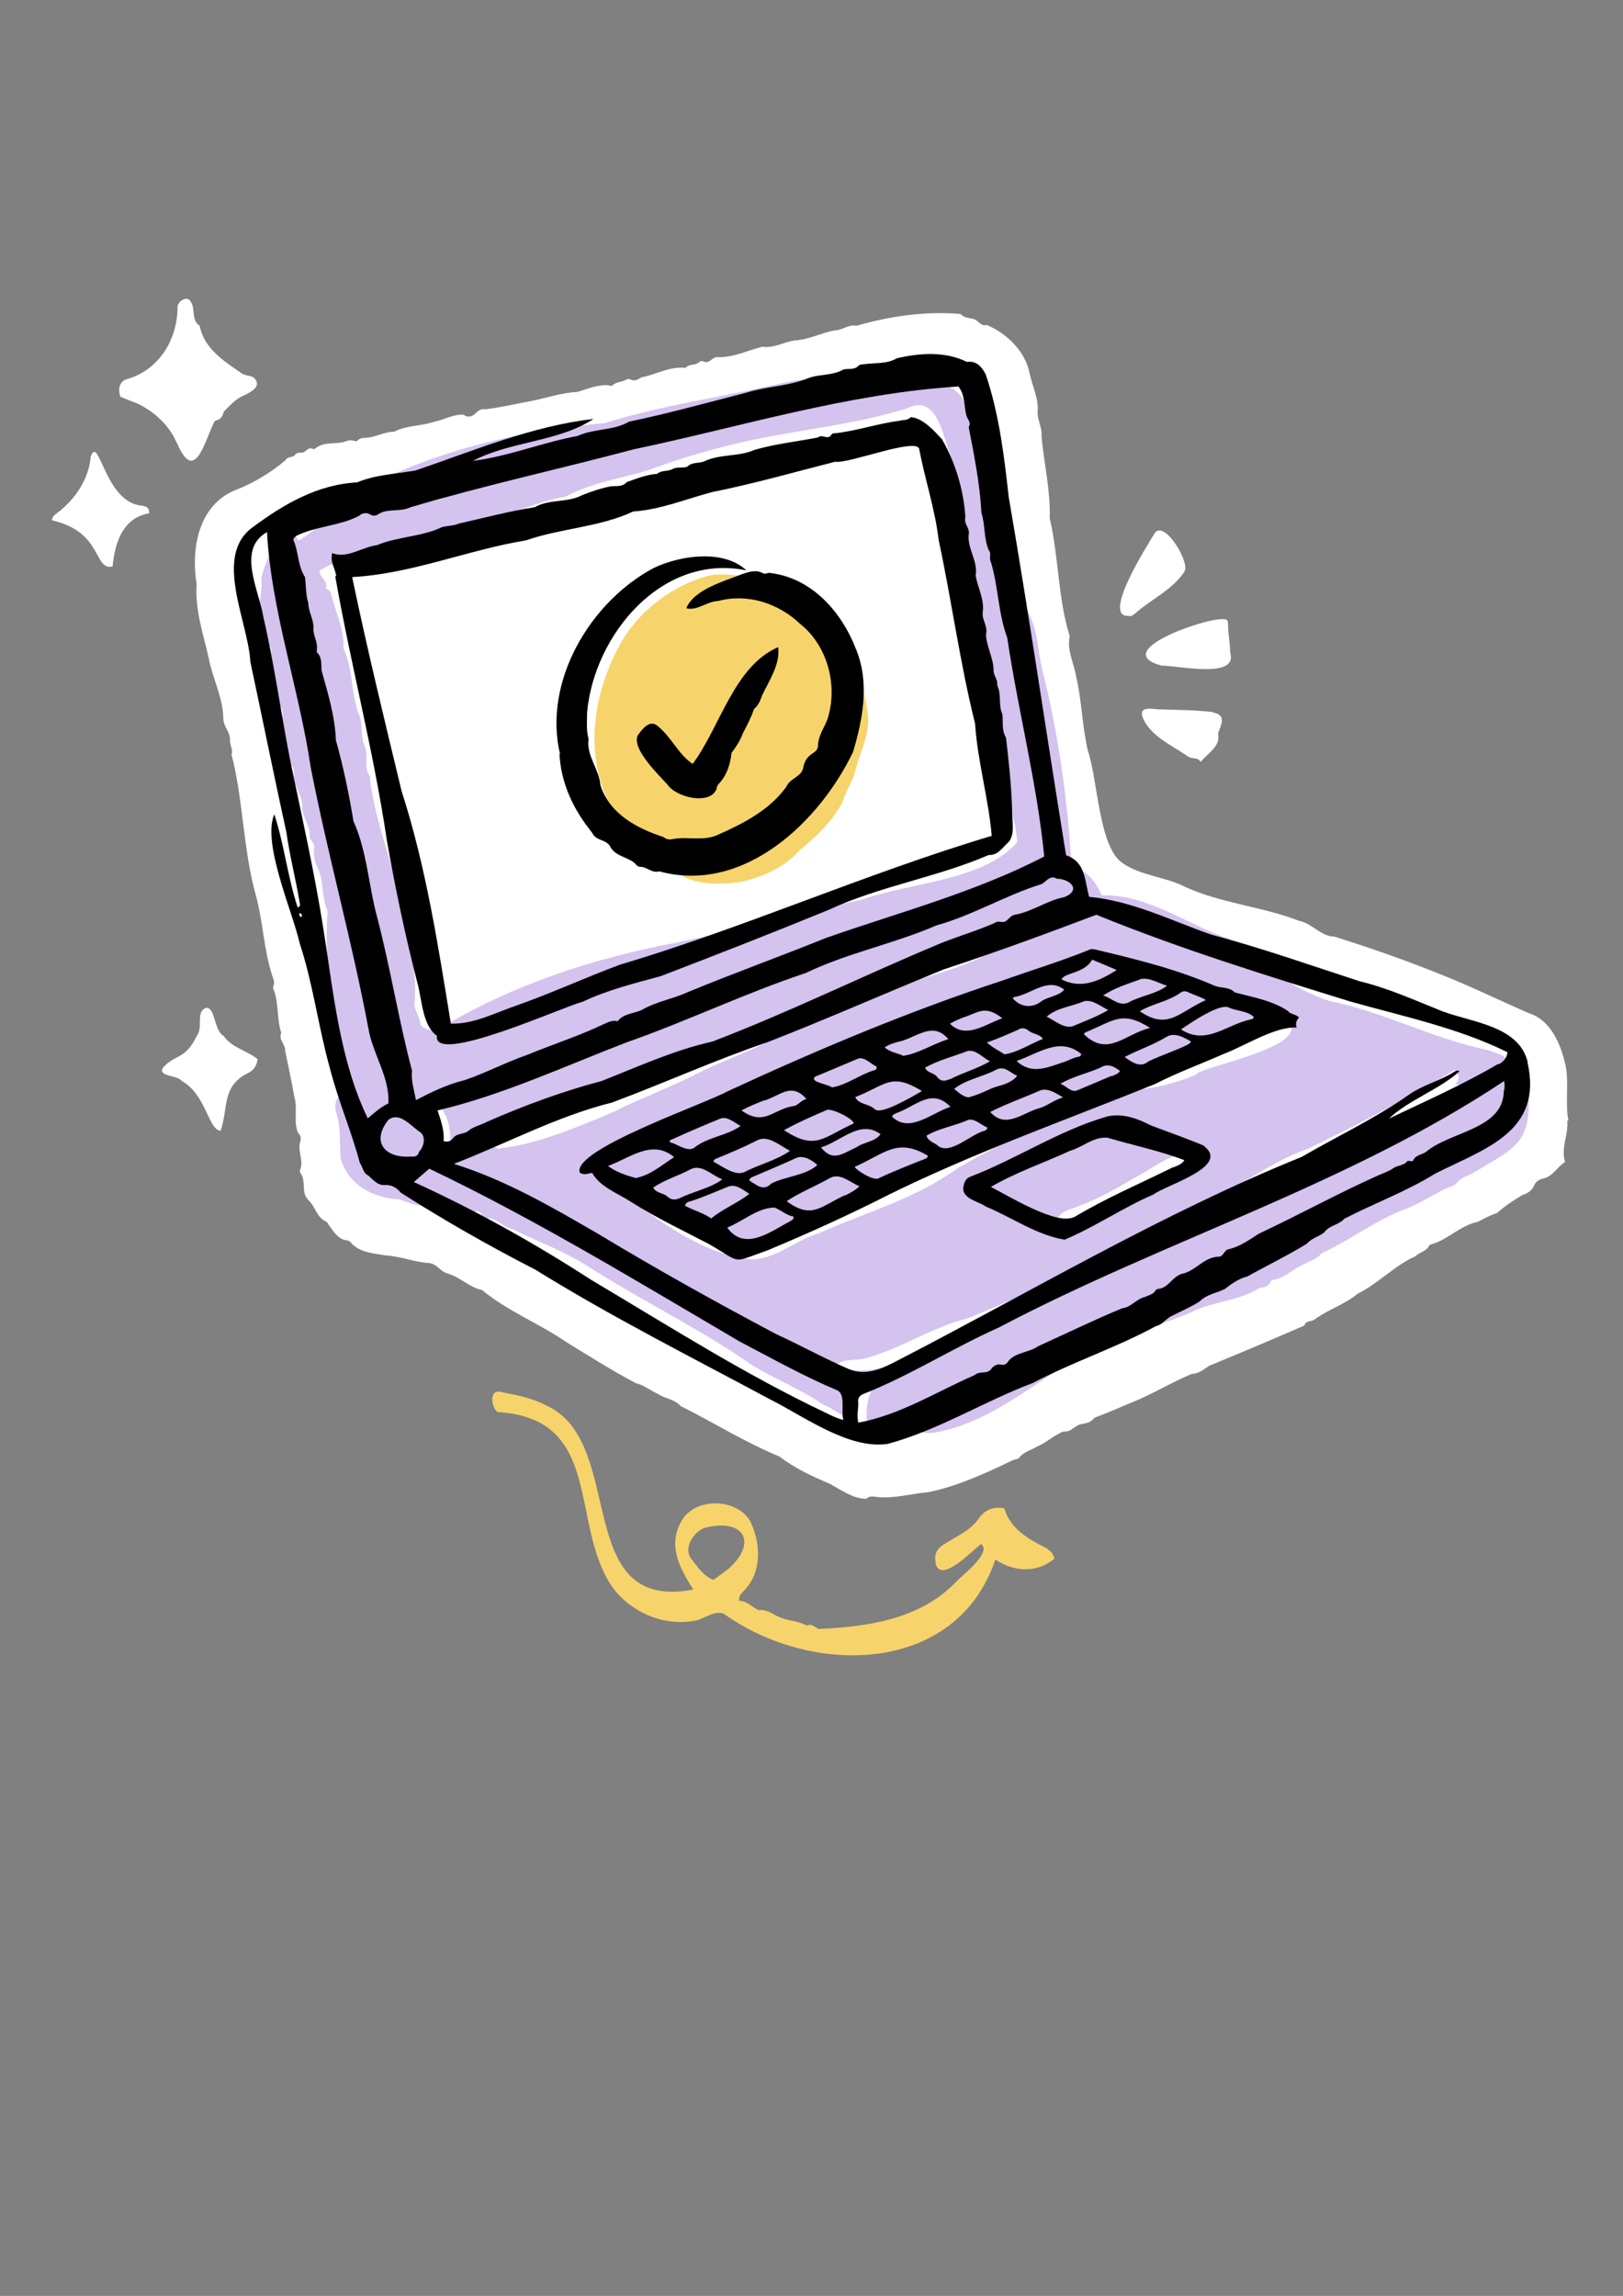 <svg version="1.2" preserveAspectRatio="xMidYMid meet" height="1123" viewBox="0 0 595.5 842.25" zoomAndPan="magnify" width="794" xmlns:xlink="http://www.w3.org/1999/xlink" xmlns="http://www.w3.org/2000/svg"><rect x="0" y="0" width="595.5" height="842.25" fill="#808080" stroke="none"/><defs><clipPath id="df78eeed6c"><path d="M 71 114 L 575.812 114 L 575.812 550 L 71 550 Z M 71 114"></path></clipPath><clipPath id="369236098f"><path d="M 19.059 165 L 55 165 L 55 208 L 19.059 208 Z M 19.059 165"></path></clipPath></defs><g id="0cbd39183b"><g clip-path="url(#df78eeed6c)" clip-rule="nonzero"><path d="M 575.48 411.145 C 574.145 404.469 575.812 397.234 574.367 390.555 C 572.586 382.875 568.914 374.082 560.789 371.633 C 551.105 367.402 541.531 362.727 531.738 358.719 C 517.934 353.043 503.797 348.035 489.551 343.582 C 484.766 343.582 481.316 338.684 476.641 337.793 C 463.059 332.562 448.367 331.449 435.012 325.441 C 427.887 321.656 417.98 321.211 411.637 316.426 C 403.176 310.414 402.844 286.371 399.172 275.465 C 397.055 266.559 396.945 256.988 394.828 248.082 C 394.051 243.184 391.379 238.621 392.492 233.391 C 388.152 219.586 388.484 204.227 385.145 190.09 C 385.48 179.852 383.031 170.055 382.141 160.039 C 382.473 157.035 380.695 154.25 380.695 151.355 C 381.25 146.461 378.801 141.785 377.801 137.109 C 376.242 128.762 369.23 122.195 361.996 119.188 C 360.324 119.746 359.324 118.301 358.098 117.41 C 356.316 116.406 353.98 116.965 352.422 115.184 C 339.621 114.07 326.488 115.961 314.242 119.523 C 311.352 118.855 309.125 121.191 306.23 121.191 C 301.445 122.082 296.656 124.645 291.648 124.867 C 287.418 125.535 284.078 127.762 279.738 127.203 C 274.285 128.539 268.832 131.32 263.266 130.988 C 261.375 130.875 260.148 133.77 258.035 132.547 C 257.477 132.324 256.809 132.547 256.363 132.992 C 255.027 134.105 252.805 133.438 251.578 134.883 C 251.469 134.996 250.91 134.883 250.578 134.883 C 245.121 134.66 240.449 137.445 235.328 138.445 C 233.992 139.223 232.77 140.113 231.098 139.113 C 230.652 138.891 230.098 139.113 229.652 139.336 C 228.094 140.227 226.199 140.004 224.754 141.34 C 224.418 141.672 223.75 141.562 223.305 141.34 C 219.41 141.004 215.516 142.676 211.844 143.789 C 206.164 144.012 200.488 146.016 194.812 147.129 C 189.359 148.129 183.68 149.465 178.227 150.133 C 176.668 149.91 175.668 150.465 174.664 151.469 C 173.441 152.691 171.883 153.473 170.102 152.137 C 166.539 151.801 162.645 154.141 158.973 154.809 C 154.297 156.367 149.066 156.031 144.613 158.367 C 141.164 158.367 137.824 160.371 134.371 160.594 C 132.926 160.594 131.812 160.816 130.812 161.93 C 128.695 161.375 128.141 161.375 126.137 162.152 C 122.574 163.043 118.789 161.93 115.562 164.602 C 115.34 164.715 115.004 164.824 114.895 164.715 C 113.336 163.934 112.668 165.16 111.555 165.828 C 110.555 166.383 108.996 165.605 108.215 166.941 C 107.324 167.941 105.434 167.387 104.766 168.832 C 99.312 173.395 92.969 177.293 86.176 179.852 C 72.711 185.527 70.039 201.332 72.152 214.355 C 71.484 223.816 74.602 232.609 76.605 241.516 C 78.051 249.082 81.836 255.875 81.949 263.664 C 81.949 266.449 84.508 268.672 84.395 271.344 C 84.172 273.238 85.621 274.906 84.953 276.801 C 89.293 293.496 89.184 311.973 93.969 328.777 C 96.418 337.906 96.75 347.59 99.535 356.719 C 99.867 358.496 101.203 360.055 100.203 362.059 C 100.203 362.281 100.203 362.504 100.312 362.84 C 102.43 367.957 101.426 373.637 103.207 378.867 C 102.094 381.426 104.766 383.098 104.652 385.547 C 105.766 391.109 106.992 396.676 107.992 402.352 C 109.328 406.695 107.547 411.812 109.441 415.711 C 110.441 416.602 110.555 417.711 110.109 418.938 C 109.105 422.387 111.555 425.727 110.109 429.176 C 109.887 429.734 110.109 430.18 110.441 430.625 C 112.336 433.406 110.441 437.746 113.113 440.195 C 115.785 442.645 116.117 446.543 119.57 448.098 C 120.125 448.32 120.348 448.988 120.684 449.434 C 122.242 451.66 124.133 454.668 127.137 455 C 127.695 455 128.363 455.336 128.695 455.781 C 131.812 459.562 137.156 459.785 141.719 460.566 C 147.062 460.898 152.07 463.016 157.414 463.348 C 160.531 463.684 161.531 466.578 164.426 467.242 C 168.879 468.578 172.219 472.254 176.891 473.254 C 186.129 480.934 197.816 485.5 207.723 492.289 C 216.184 497.52 224.531 502.75 233.324 507.426 C 236.328 508.094 238.555 510.098 241.34 511.32 C 243.898 513.102 247.461 513.215 249.688 515.773 C 261.707 521.785 273.617 529.242 286.082 534.363 C 291.648 538.703 298.105 541.598 304.559 544.379 C 308.68 546.605 312.352 549.387 317.137 549.832 C 317.473 549.832 317.918 549.832 318.141 549.609 C 319.254 548.609 320.59 549.055 321.812 549.164 C 328.047 549.832 334.391 547.941 340.625 547.383 C 351.199 545.27 361.551 540.484 371.344 535.809 C 372.234 535.254 373.457 535.477 374.125 534.586 C 375.797 532.469 378.355 532.023 380.473 530.688 C 383.922 529.242 386.926 526.348 390.266 525.125 C 392.938 525.457 394.273 523.008 396.609 522.453 C 398.391 522.117 400.285 521.895 401.508 520.113 C 406.961 518.109 412.305 515.664 417.758 513.438 C 424.324 510.543 430.895 506.648 437.348 503.977 C 440.02 503.977 441.691 502.195 443.805 500.969 C 455.492 496.184 466.734 491.398 478.309 486.391 C 478.531 486.391 478.645 486.055 478.754 485.832 C 479.535 484.273 481.539 484.941 482.648 483.828 C 487.547 480.266 493.559 478.484 498.121 474.59 C 505.691 470.918 511.48 464.352 519.27 460.898 C 520.828 459.34 523.387 459.117 524.391 456.895 C 524.391 456.672 524.945 456.559 525.281 456.449 C 531.402 454.668 535.965 449.434 542.309 448.211 C 544.535 446.988 546.875 445.762 549.324 444.984 C 552.105 442.422 555.332 440.309 558.562 438.414 C 560.453 437.746 562.121 436.859 562.902 434.855 C 563.457 433.52 564.57 432.738 565.906 432.406 C 569.691 431.848 571.25 428.062 574.254 426.285 C 572.586 420.941 575.59 416.266 575.035 411.035 Z M 575.48 411.145" style="stroke:none;fill-rule:nonzero;fill:#ffffff;fill-opacity:1;"></path></g><path d="M 318.141 260.324 C 317.473 251.645 311.574 244.41 307.344 237.062 C 305.562 234.836 306.34 231.273 303.113 229.938 C 299.887 227.492 298.551 223.262 295.211 220.812 C 285.859 214.023 273.281 210.125 261.707 210.793 C 247.684 213.91 234.438 223.816 227.535 236.285 C 216.184 257.098 213.844 281.695 227.535 301.953 C 231.434 304.848 237.109 312.418 242.008 308.965 C 243.562 309.855 245.012 310.969 246.457 312.305 C 243.34 325.664 266.605 325.328 274.84 322.77 C 281.965 320.652 288.422 317.539 293.316 311.973 C 299.328 307.074 305.34 301.285 309.125 294.273 C 310.125 290.711 312.242 287.484 313.465 284.145 C 315.133 276.133 320.031 268.895 318.141 260.324 Z M 318.141 260.324" style="stroke:none;fill-rule:nonzero;fill:#f6d46b;fill-opacity:1;"></path><path d="M 560.898 398.566 C 561.121 394.785 555.668 396.453 555.891 392.559 C 555.223 388.105 549.656 386.438 545.871 385.211 C 525.836 381.094 507.695 371.188 487.66 367.18 C 473.969 362.727 461.727 352.82 450.816 344.363 C 435.457 339.129 421.098 328 404.289 328.445 C 401.953 323.438 399.059 319.207 393.16 318.203 C 391.824 294.051 388.375 269.008 382.363 245.523 C 380.582 238.066 380.805 229.492 376.129 222.816 C 374.684 220.59 377.578 220.031 374.125 217.141 C 374.906 215.359 375.129 213.801 373.902 212.465 C 373.234 210.238 373.457 207.566 372.68 205.34 C 371.344 202.445 370.898 199.328 370.008 196.324 C 368.449 193.543 367.449 190.871 367.336 187.645 C 361.215 174.398 360.992 158.703 353.199 146.238 C 346.188 135.105 330.383 144.789 319.922 143.789 C 295.656 145.68 271.168 152.469 247.348 154.809 C 264.266 148.574 282.969 149.129 300.219 143.789 C 301.223 143.566 302 143.23 302 142.008 C 301 136.109 286.863 141.004 282.633 141.449 C 262.375 146.125 241.449 149.02 221.75 155.254 C 193.145 157.703 164.758 164.047 138.715 176.512 C 138.379 177.402 139.383 177.625 139.16 178.402 C 136.82 179.406 134.371 180.297 132.816 182.301 C 132.703 183.523 133.926 183.746 134.039 184.75 C 131.035 186.418 128.027 188.199 124.578 188.867 C 124.133 188.867 123.465 188.977 123.578 189.758 C 124.02 190.426 125.133 189.98 125.355 190.98 C 124.688 191.648 123.91 191.871 123.02 191.648 C 117.789 191.094 113.891 195.992 109.551 198.328 C 104.43 189.758 103.207 194.211 99.758 200.887 C 98.645 204.785 96.418 208.457 95.859 212.352 C 96.418 215.805 95.191 219.254 95.191 222.703 C 96.527 227.602 96.195 233.168 99.312 237.508 C 99.645 241.625 100.426 245.855 100.535 249.973 C 101.094 251.977 102.207 253.648 101.984 255.762 C 101.984 256.766 101.762 257.988 102.43 258.656 C 104.098 260.215 103.766 262.219 103.543 264 C 103.543 267.117 104.875 270.121 104.766 273.125 C 106.547 275.352 105.543 278.578 106.992 280.805 C 107.77 281.695 107.77 282.586 107.883 283.59 C 107.438 288.484 111.332 291.938 110.887 296.723 C 111.109 300.172 114.004 302.957 113.559 306.629 C 113.559 308.41 115.785 309.188 115.227 311.191 C 115.004 313.531 115.34 315.867 116.34 317.871 C 119.012 323.102 117.789 329 120.238 334.234 C 118.789 350.371 121.574 366.512 123.688 382.539 C 124.465 387.215 124.465 392.223 125.355 396.789 C 126.246 399.012 125.578 400.684 124.242 402.352 C 122.91 404.023 122.797 405.914 123.242 407.805 C 125.246 413.484 124.465 419.383 125.023 425.172 C 127.805 434.742 137.266 439.641 146.617 439.973 C 151.18 441.977 156.188 442.758 160.977 443.312 C 163.09 444.203 164.648 442.422 166.539 442.645 C 168.988 443.203 171.328 445.43 173.996 444.539 C 175.223 444.094 176.113 444.426 176.781 445.652 C 177.227 446.43 178.004 446.875 178.895 446.875 C 182.348 446.875 184.461 450.215 187.801 450.77 C 197.262 455.445 207.391 459.117 216.293 464.906 C 235.996 477.484 257.145 487.613 276.398 501.082 C 284.859 506.09 293.984 509.762 302.113 515.328 C 306.117 516.664 309.57 520.781 314.133 520.449 C 316.246 515.664 313.129 508.984 317.359 504.977 C 318.473 506.09 317.695 507.535 318.363 508.648 C 320.031 507.203 320.145 504.309 322.816 503.863 C 323.258 504.867 323.371 505.645 322.371 506.09 C 318.586 509.875 317.359 516.887 318.25 522.117 C 321.258 523.344 324.484 523.23 327.602 523.008 C 332.941 523.23 337.84 526.684 343.293 525.457 C 363.887 521.785 379.691 506.758 397.613 496.965 C 410.637 489.059 425.66 486.945 439.465 480.266 C 447.031 477.262 455.379 476.816 462.395 472.363 C 464.508 472.363 465.844 471.363 466.621 469.582 C 470.742 469.246 474.191 465.797 477.863 464.016 C 480.312 462.68 483.094 462.012 484.875 459.785 C 494.781 455.223 504.02 448.211 514.148 444.094 C 520.496 441.977 525.836 438.082 531.848 435.41 C 533.07 435.188 533.961 434.633 534.852 433.629 C 536.41 431.625 539.082 431.293 541.086 429.957 C 556.781 420.496 562.234 419.16 560.676 398.457 Z M 108.883 227.938 C 107.992 222.703 106.992 217.473 107.215 212.242 C 108.551 217.695 109.441 223.262 109.773 228.938 C 109.219 228.938 108.996 228.492 108.883 227.938 Z M 110.555 236.285 C 110.109 233.836 108.883 231.496 109.887 228.938 C 111.223 231.273 111.555 233.945 111.777 236.508 C 111.109 236.84 110.664 236.508 110.664 236.172 Z M 387.262 337.684 C 384.145 340.688 380.027 341.691 376.465 344.141 C 375.684 342.914 374.793 342.246 373.68 341.246 C 378.246 339.352 382.695 338.574 387.262 337.684 Z M 220.414 162.488 C 221.305 162.043 221.973 162.82 222.641 163.824 C 220.301 164.379 218.41 165.383 216.07 165.047 C 216.852 162.934 218.965 163.266 220.414 162.598 Z M 142.5 185.75 C 161.645 181.188 180.008 175.176 199.152 170.391 C 195.59 172.727 191.918 173.285 188.355 175.512 C 187.133 176.066 185.906 176.734 184.461 176.402 C 182.793 176.18 181.457 177.625 179.898 177.625 C 171.215 178.184 163.98 183.637 155.41 184.305 C 148.176 184.082 141.387 189.09 134.484 188.645 C 137.266 187.754 139.828 186.531 142.609 185.75 Z M 117.008 260.102 C 116.23 259.211 116.117 258.434 116.008 257.211 C 116.898 258.098 117.23 258.766 117.008 260.102 Z M 154.965 409.141 C 153.852 408.809 154.184 408.027 154.297 407.363 C 155.188 407.805 155.41 408.363 154.965 409.141 Z M 164.426 421.941 C 163.98 423.168 163.645 424.391 162.09 425.281 C 155.633 420.496 161.309 412.594 156.41 407.141 C 155.52 406.027 154.852 404.801 155.074 403.133 C 163.758 403.688 166.652 414.707 164.535 422.055 Z M 161.422 377.422 C 159.082 378.531 155.633 377.754 154.297 375.973 C 154.074 372.855 151.516 370.297 152.184 366.957 C 152.961 357.164 150.402 347.48 148.398 338.016 C 145.836 320.43 138.047 303.957 135.82 286.371 C 135.82 285.703 135.93 284.926 135.484 284.367 C 133.262 281.141 135.484 277.133 133.703 273.57 C 132.148 269.676 133.371 265.113 131.367 261.328 C 128.809 253.758 129.477 245.301 126.023 237.844 C 126.359 231.609 123.688 225.711 122.02 219.922 C 121.352 218.363 121.797 216.582 119.57 216.027 C 120.461 212.91 117.344 212.242 117.23 209.348 C 128.586 202 143.391 204.34 155.41 198.773 C 157.523 195.77 161.199 196.324 164.09 194.879 C 170.547 192.207 177.559 190.871 184.238 188.645 C 192.254 187.199 199.266 183.301 207.277 182.301 C 216.629 177.18 227.312 175.621 237.441 172.617 C 250.02 167.941 263.043 164.156 276.176 161.375 C 295.098 157.367 314.465 155.586 332.832 149.797 C 343.852 144.121 346.078 160.371 348.859 167.496 C 351.086 176.402 354.535 185.641 353.758 194.766 C 354.648 197.105 353.758 199.887 355.316 202 C 355.762 206.898 355.648 212.02 358.098 216.582 C 358.766 221.258 359.547 225.934 360.77 230.605 C 361.328 235.617 361.66 240.625 362.664 245.523 C 362.551 247.191 362.328 248.859 363.328 250.418 C 363.105 254.426 364.777 258.32 364.777 262.441 C 364.664 264.777 364.887 267.34 365.891 269.676 C 366.336 276.465 367.672 283.145 369.117 289.711 C 369.23 292.492 371.234 294.832 370.676 297.836 C 372.57 300.953 372.57 304.293 373.125 307.633 C 373.348 308.188 373.348 308.855 372.902 309.301 C 360.438 323.215 333.609 323.77 316.246 330.004 C 293.539 335.125 271.059 341.023 248.238 345.809 C 217.852 351.484 188.133 361.168 161.531 377.199 Z M 362.441 349.035 C 362.441 349.926 361.883 350.484 361.105 350.707 C 350.641 355.605 339.734 358.719 328.492 361.391 C 325.262 361.949 322.148 364.953 318.918 364.062 C 323.371 358.387 331.832 358.164 337.953 354.602 C 346.078 351.039 354.535 347.922 362.996 345.477 C 362.883 346.699 362.328 347.812 362.441 348.926 Z M 226.645 407.25 C 212.844 413.039 198.039 419.605 182.902 421.387 C 179.676 420.496 177.781 416.156 181.457 414.484 C 182.68 414.82 181.012 416.711 183.348 415.934 C 193.254 412.703 202.27 407.25 211.953 403.578 C 229.984 396.566 247.684 388.105 266.16 382.316 C 272.395 379.867 278.961 377.863 285.082 374.973 C 289.199 373.414 293.207 370.742 297.883 371.074 C 287.309 381.762 271.391 386.324 257.922 392.781 C 247.793 398.121 236.773 402.242 226.535 407.141 Z M 300.777 452.328 C 291.316 454.891 283.301 463.57 272.949 461.68 C 256.922 458.895 243.121 448.879 230.32 439.305 C 233.992 436.859 245.121 444.762 249.242 446.652 C 257.812 451.883 267.383 455.668 277.18 457.672 C 288.531 453.219 299.887 447.211 311.574 443.203 C 320.59 440.086 329.715 437.191 337.617 431.625 C 354.203 422.387 371.012 410.922 390.156 408.363 C 390.156 409.254 389.598 409.477 389.043 409.699 C 376.242 415.488 363.551 421.387 351.422 428.508 C 336.059 439.75 317.805 444.648 300.664 452.328 Z M 409.301 465.797 C 387.484 474.59 366.223 484.719 344.297 493.625 C 332.723 499.078 319.141 506.09 306.34 500.969 C 309.57 498.188 313.688 499.301 317.473 498.297 C 330.496 494.848 341.738 486.945 354.758 483.719 C 373.57 476.371 391.715 466.578 411.527 462.57 C 411.527 464.352 410.414 465.129 409.301 465.91 Z M 434.344 426.062 C 419.652 433.965 404.957 446.207 387.93 447.32 C 389.375 443.871 393.27 443.758 396.277 442.199 C 403.398 439.641 409.855 435.855 416.312 432.07 C 422.988 428.73 430.449 421.832 438.238 423.5 C 437.125 424.727 435.68 425.281 434.453 426.062 Z M 439.574 393.672 C 437.684 395.785 409.523 403.91 416.09 396.453 C 429.445 391.777 442.469 385.879 455.824 381.762 C 461.613 380.535 468.18 378.754 471.52 373.746 C 483.539 382.984 445.027 390.441 439.574 393.559 Z M 531.07 401.684 C 522.277 404.801 515.707 411.703 506.805 414.484 C 492.336 418.379 479.199 426.285 465.73 432.852 C 464.84 433.297 463.727 433.52 463.949 435.188 C 457.941 434.074 451.707 443.98 445.25 440.977 C 444.918 439.082 447.812 438.527 448.926 437.637 C 459.164 432.406 468.402 425.395 479.422 421.609 C 497.898 412.816 516.152 403.133 533.629 392.559 C 535.633 394.785 535.742 395.562 534.074 397.676 C 534.52 398.234 535.188 397.676 535.52 398.234 C 534.52 400.125 532.848 401.129 531.07 401.684 Z M 531.07 401.684" style="stroke:none;fill-rule:nonzero;fill:#d4c2ef;fill-opacity:1;"></path><path d="M 384.477 568.199 C 377.688 564.859 370.789 561.074 368.449 553.285 C 364.219 552.617 361.105 553.953 358.879 557.402 C 355.871 561.52 351.086 563.523 346.855 566.195 C 343.516 568.199 342.629 570.09 343.406 573.988 C 345.742 580.664 356.875 568.645 359.992 566.418 C 363.996 569.535 353.312 577.66 350.977 580.109 C 337.73 594.133 318.027 596.805 300.332 597.582 C 298.883 596.805 297.77 595.469 295.988 596.359 C 292.984 594.578 289.312 594.691 285.973 593.242 C 283.523 592.242 281.41 590.238 278.402 590.684 C 276.066 589.68 274.172 587.344 271.281 587.23 C 270.836 585.453 272.172 584.449 273.062 583.449 C 279.516 576.77 279.184 566.641 275.508 558.516 C 270.945 549.609 255.473 549.055 250.242 557.625 C 244.676 566.977 249.465 575.211 254.359 583.113 C 209.617 591.684 230.207 529.242 200.602 515.664 C 195.145 512.77 189.359 511.766 183.348 510.543 C 179.34 509.984 180.344 516.441 182.57 518 C 221.75 520.336 208.727 559.184 224.754 582.336 C 231.32 591.238 243.008 596.473 254.027 594.691 C 257.922 594.469 261.82 590.461 265.602 592.02 C 297.77 615.059 350.863 614.613 365.223 572.094 C 371.902 576.66 380.473 577.215 386.926 571.762 C 386.148 569.645 385.703 569.09 384.254 568.309 Z M 267.273 575.547 C 265.492 576.883 263.598 578.215 261.82 579.551 C 258.035 578.215 255.918 574.656 253.469 571.648 C 250.801 567.754 254.359 562.301 258.145 560.629 C 272.059 556.625 278.738 565.195 267.273 575.547 Z M 267.273 575.547" style="stroke:none;fill-rule:nonzero;fill:#f6d46b;fill-opacity:1;"></path><path d="M 64.918 162.488 C 71.375 177.738 74.934 162.375 78.387 155.254 C 78.496 154.918 78.832 154.363 79.164 154.25 C 81.059 153.918 81.727 152.582 82.172 150.91 C 84.395 148.797 86.621 146.125 89.629 145.012 C 91.41 144.121 95.191 142.34 94.078 139.891 C 93.191 137.332 90.184 138.223 88.402 136.777 C 81.949 132.324 74.824 127.762 73.266 119.523 C 69.926 117.297 71.93 113.18 69.816 110.395 C 68.48 108.395 65.141 110.617 65.141 112.621 C 65.141 117.52 64.027 122.195 61.801 126.535 C 58.574 132.656 53.121 137.332 46.441 139.113 C 43.66 140.004 43.215 143.121 44.215 145.57 C 46.105 146.348 48.109 147.129 50.113 147.906 C 56.348 150.688 62.137 156.031 64.805 162.375 Z M 64.918 162.488" style="stroke:none;fill-rule:nonzero;fill:#ffffff;fill-opacity:1;"></path><path d="M 81.727 379.867 C 78.496 377.531 78.941 369.406 75.602 369.738 C 71.707 370.965 74.602 377.199 72.266 379.867 C 67.922 388.996 64.473 386.438 59.797 391.668 C 57.684 395.008 65.25 394.34 66.699 396.566 C 75.602 401.461 76.492 414.598 80.945 414.82 C 83.84 406.582 81.168 398.344 91.188 393.559 C 93.301 392.445 94.191 390.777 94.523 388.551 C 90.406 385.211 84.953 384.434 81.836 379.758 Z M 81.727 379.867" style="stroke:none;fill-rule:nonzero;fill:#ffffff;fill-opacity:1;"></path><g clip-path="url(#369236098f)" clip-rule="nonzero"><path d="M 52.23 185.527 C 38.426 184.527 36.422 159.258 33.309 167.387 C 32.641 175.734 27.52 183.301 20.953 188.199 C 20.062 188.867 19.059 189.645 19.059 190.871 C 37.871 195.102 34.309 209.57 41.32 207.789 C 42.102 199.219 44.992 189.98 54.676 188.309 C 54.898 186.086 53.566 185.863 52.23 185.527 Z M 52.23 185.527" style="stroke:none;fill-rule:nonzero;fill:#ffffff;fill-opacity:1;"></path></g><path d="M 451.375 239.398 C 451.375 236.062 450.594 232.723 450.594 229.383 C 450.594 227.492 450.371 227.047 448.48 227.156 C 442.246 226.711 406.738 238.953 426.219 244.188 C 432.008 244.074 454.379 249.305 451.375 239.398 Z M 451.375 239.398" style="stroke:none;fill-rule:nonzero;fill:#ffffff;fill-opacity:1;"></path><path d="M 434.344 209.902 C 437.461 207.457 426.887 189.535 423.434 195.992 C 421.098 199.887 404.066 226.488 414.086 225.934 C 415.086 226.266 415.754 225.598 416.645 224.93 C 422.547 219.699 430.004 216.473 434.453 209.902 Z M 434.344 209.902" style="stroke:none;fill-rule:nonzero;fill:#ffffff;fill-opacity:1;"></path><path d="M 445.027 261.215 C 438.352 260.438 431.672 260.438 424.883 260.215 C 422.324 259.992 417.648 259.102 419.316 263.332 C 422.211 270.121 429.891 273.348 435.68 277.355 C 437.348 278.691 439.129 277.469 440.578 279.469 C 443.246 276.133 447.922 273.906 446.922 269.117 C 448.035 265.668 450.262 262.328 444.918 261.328 Z M 445.027 261.215" style="stroke:none;fill-rule:nonzero;fill:#ffffff;fill-opacity:1;"></path><path d="M 560.566 389.773 C 557.449 376.309 540.086 375.082 529.176 370.965 C 519.16 366.957 509.363 362.504 498.789 359.945 C 480.648 354.047 462.727 347.703 444.25 342.805 C 429.668 337.684 415.309 330.449 399.617 329 C 397.945 323.102 398.391 316.203 391.156 313.754 C 384.031 270.008 377.688 226.156 370.121 182.41 C 368.449 167.273 366.559 151.691 361.66 137.332 C 360.324 134.773 358.434 132.211 354.758 132.77 C 346.969 128.871 337.617 129.43 329.047 131.434 C 325.375 133.66 320.922 132.992 316.691 133.66 C 316.023 133.66 315.355 133.77 314.801 134.328 C 313.352 135.773 311.238 135.105 309.457 135.551 C 305.672 137.777 301 137.223 296.992 138.559 C 289.645 141.672 281.52 141.672 273.949 144.012 C 259.594 147.684 245.234 151.691 230.766 154.695 C 225.199 158.035 217.965 157.145 211.953 159.926 C 199.152 162.266 186.352 167.496 173.551 169.055 C 187.242 161.82 204.941 162.152 217.742 153.695 C 195.258 156.254 173.664 165.383 152.406 172.617 C 145.168 173.84 137.711 174.176 131.035 176.957 C 116.453 177.738 104.098 184.973 92.855 193.32 C 78.051 203.781 91.074 227.938 91.855 242.738 C 96.305 263.664 100.535 284.59 105.098 305.406 C 106.324 314.086 108.551 322.656 109.996 331.34 C 110.109 331.895 110.332 332.453 109.219 332.898 C 105.543 321.766 104.32 309.969 100.648 298.727 C 96.082 309.301 107.324 334.344 109.996 346.145 C 114.895 361.059 116.785 376.641 121.016 391.777 C 124.02 403.578 129.031 415.266 132.035 426.617 C 133.148 428.062 133.148 430.289 135.039 431.18 C 136.82 432.629 138.27 434.742 140.941 434.742 C 143.5 434.52 145.391 435.523 147.062 437.527 C 163.09 447.766 179.562 457.117 196.48 465.797 C 224.309 483.051 253.469 497.742 282.301 513.215 C 294.988 519.559 311.352 531.801 325.707 529.688 C 344.297 524.68 360.992 514.105 379.023 507.312 C 393.605 499.633 409.523 494.402 424.102 486.5 C 426.219 486.055 427.555 484.164 429.336 483.051 C 433.008 481.156 436.793 479.598 440.242 477.371 C 442.691 474.812 446.477 474.367 449.48 472.809 C 452.043 470.805 454.602 469.023 457.719 468.246 C 464.84 464.238 472.52 460.566 479.535 456.227 C 481.316 454.109 484.098 453.664 485.988 451.996 C 487.77 449.434 491.223 449.434 493.223 447.098 C 504.242 441.422 516.266 436.969 526.617 430.512 C 544.98 421.273 566.242 415.152 560.453 389.664 Z M 387.484 322.324 C 392.492 322.324 397.055 326.441 390.488 329.113 C 384.145 330.336 378.801 334.457 372.348 335.57 C 370.676 335.902 370.121 337.352 368.895 338.016 C 367.672 338.684 366.113 337.574 365 338.574 C 357.988 341.691 349.863 343.918 342.516 347.145 C 315.246 358.609 289.09 371.52 261.375 382.094 C 247.348 385.211 233.77 391.445 220.746 396.566 C 206.723 400.238 192.254 405.582 178.785 411.48 C 176.336 412.816 173.555 413.262 171.438 415.152 C 169.656 416.156 167.32 415.82 166.094 417.711 C 165.316 418.602 164.426 419.047 162.758 418.602 C 163.09 414.598 161.754 411.035 160.531 407.359 C 184.57 401.684 207.168 391.109 230.098 382.316 C 252.023 374.637 273.504 364.285 295.656 356.941 C 310.57 349.703 328.27 346.145 343.629 339.465 C 356.875 335.793 368.895 328.445 382.141 324.328 C 383.922 323.438 384.922 321.211 387.371 322.102 Z M 108.328 196.77 C 115.672 192.984 124.688 192.984 131.812 189.199 C 132.926 188.09 134.484 187.977 135.82 188.754 C 136.82 189.312 137.711 189.312 138.602 188.754 C 142.277 186.309 146.727 187.977 150.625 186.086 C 177.672 178.07 205.273 172.059 232.547 164.824 C 272.281 156.477 311.016 144.344 351.645 141.785 C 354.09 144.789 353.645 148.574 354.535 152.246 C 354.871 153.805 356.539 154.918 355.426 156.699 C 357.43 166.941 359.547 177.625 360.102 188.199 C 361.551 192.539 360.883 197.438 362.773 201.777 C 363.887 203.113 362.773 204.785 363.551 206.121 C 366.336 215.246 366.223 224.93 369.562 233.945 C 373.57 260.77 380.473 287.152 383.141 314.199 C 357.875 327.332 329.828 334.68 303.223 344.027 C 286.082 350.93 269.387 356.941 252.359 363.953 C 246.793 366.512 240.781 367.402 235.438 370.52 C 232.434 371.855 228.648 371.855 226.645 374.637 C 224.641 374.082 222.973 375.082 221.191 375.863 C 212.289 380.09 202.828 383.098 193.699 386.883 C 185.906 389.551 178.34 393.559 170.547 396.23 C 164.09 397.789 158.414 400.57 152.629 403.578 C 151.961 400.016 150.734 396.344 151.18 392.781 C 146.281 374.305 143.277 355.27 138.492 336.906 C 135.262 325.219 134.707 312.305 129.699 301.285 C 128.027 291.27 126.023 281.363 123.242 271.566 C 122.91 262.773 120.348 254.426 118.012 246.078 C 117.789 243.965 118.234 241.402 116.562 239.621 C 116.23 239.289 116.117 238.953 116.23 238.508 C 116.785 235.617 114.781 233.168 115.004 230.383 C 115.117 227.156 113.113 224.375 113.113 221.145 C 112.113 218.141 112.336 214.801 111.891 211.684 C 109.219 207.566 109.551 202.336 107.66 198.105 C 107.66 197.438 107.992 197.105 108.438 196.992 Z M 110.555 336.461 C 109.773 336.125 109.773 335.57 109.887 334.902 C 110.664 335.234 111 335.57 110.555 336.461 Z M 134.93 410.254 C 124.688 389.105 122.352 364.176 118.68 340.91 C 115.449 320.43 110.887 300.062 106.656 279.805 C 103.098 261.996 100.758 244.074 96.641 226.379 C 95.082 216.582 86.734 201.445 97.977 195.211 C 99.422 223.594 109.773 252.867 114.004 281.473 C 120.238 313.531 129.141 345.141 135.152 377.199 C 136.711 386.66 143.055 395.117 142.5 404.801 C 139.715 406.027 137.379 408.25 134.816 410.367 Z M 150.734 424.281 C 141.273 424.949 136.043 418.938 142.5 410.812 C 146.727 407.582 150.957 413.371 154.406 415.488 C 156.301 417.156 155.52 420.828 153.738 422.5 C 153.406 424.281 152.07 424.391 150.625 424.281 Z M 303.559 518.555 C 273.617 504.422 245.121 486.277 216.852 469.469 C 195.812 455.891 174.555 443.98 151.848 433.629 C 153.961 431.848 155.742 430.18 157.523 428.73 C 196.703 447.43 233.879 470.137 271.281 492.066 C 283.188 498.297 295.098 504.977 307.344 510.098 C 310.348 511.766 308.457 517.555 309.457 520.895 C 307.121 520.336 305.34 519.445 303.559 518.555 Z M 551.773 399.902 C 551.883 414.375 532.184 414.93 523.164 422.609 C 521.609 423.613 519.383 423.723 518.492 425.727 C 518.379 426.062 517.934 425.949 517.602 425.949 C 517.156 425.949 516.598 425.727 516.375 425.949 C 515.039 427.73 512.703 427.398 511.145 428.621 C 509.477 429.734 507.473 430.402 505.691 431.18 C 490.777 437.859 476.641 445.652 461.949 452.551 C 458.387 454.777 454.824 457.449 450.484 458.34 C 448.926 459.008 448.812 461.234 446.809 461.012 C 441.801 461.344 438.797 465.91 434.344 467.133 C 430.336 467.801 429 472.363 425.105 472.809 C 424.77 472.809 424.215 473.031 423.992 473.367 C 423.102 474.926 421.434 475.148 419.984 475.816 C 416.867 476.594 414.977 479.598 411.75 479.934 C 401.508 484.164 391.27 489.172 380.918 493.848 C 377.688 496.184 372.57 496.074 370.008 499.301 C 369.34 500.414 368.562 500.859 367.336 500.637 C 365.891 500.301 364.664 500.969 363.773 502.082 C 362.328 504.309 359.434 502.75 357.652 504.422 C 343.406 510.652 330.16 519.113 314.91 521.895 C 314.355 519.223 314.801 517.332 314.91 514.996 C 314.465 512.77 315.469 511.766 317.473 511.098 C 334.391 504.309 349.863 494.402 366.559 486.945 C 427.441 454.891 494.449 434.742 551.883 396.566 C 552.105 397.789 552.105 398.902 551.883 400.125 Z M 549.656 390.332 C 536.746 397.898 523.164 403.91 509.586 410.367 C 516.934 403.465 527.953 399.793 535.52 393.004 C 534.629 392.336 534.074 393.004 533.516 393.227 C 528.285 396.566 521.941 398.012 516.82 401.684 C 504.465 410.367 490.664 416.824 477.641 424.391 C 426.441 445.094 378.578 473.699 329.383 499.078 C 323.926 501.973 317.582 504.977 311.352 502.195 C 302.336 498.297 293.762 493.512 284.746 489.395 C 262.711 477.707 240.895 465.574 219.523 452.664 C 202.605 442.867 185.684 432.961 166.539 426.953 C 185.906 419.492 204.383 409.477 224.531 404.469 C 243.676 397.344 262.266 388.883 281.633 382.316 C 303.336 373.859 324.707 364.398 346.301 355.605 C 365 349.48 384.367 342.359 402.289 335.57 C 432.785 348.035 464.172 357.719 495.449 367.402 C 514.816 372.855 535.074 377.086 553.105 385.992 C 552.883 388.328 551.551 389.441 549.879 390.441 Z M 549.656 390.332" style="stroke:none;fill-rule:nonzero;fill:#000000;fill-opacity:1;"></path><path d="M 472.855 371.074 C 467.066 367.07 459.723 365.844 453.043 364.062 C 451.152 362.059 448.258 362.504 445.918 361.727 C 432.117 355.715 417.98 352.152 403.398 348.703 C 402.066 348.367 400.508 347.812 399.504 348.48 C 389.152 352.711 378.355 355.938 367.781 359.723 C 333.164 371.074 299.664 385.211 266.715 400.461 C 258.145 405.137 209.727 421.832 212.734 430.18 C 214.289 431.293 215.848 430.402 217.297 430.289 C 220.191 435.523 226.758 437.746 231.656 440.977 C 240.781 446.766 250.465 451.328 260.039 456.336 C 272.617 463.57 267.941 463.461 281.633 458.672 C 296.879 452.328 312.02 445.43 326.711 437.969 C 358.211 422.5 391.27 410.812 423.77 397.676 C 431.785 393.559 440.578 390.332 448.926 386.66 C 456.605 383.766 467.957 376.418 475.75 376.977 C 475.191 375.305 475.75 374.305 476.641 373.191 C 475.305 372.078 473.855 372.078 472.742 371.188 Z M 435.902 363.953 C 437.906 364.953 440.133 365.512 442.469 366.848 C 432.562 371.297 428.555 378.086 418.203 370.965 C 423.102 368.07 428.445 367.516 433.117 364.176 C 434.121 363.508 434.898 363.508 435.902 363.953 Z M 393.828 376.418 C 390.379 377.531 387.148 374.414 384.031 372.969 C 387.816 369.629 393.16 369.293 397.723 367.293 C 400.953 366.625 403.621 369.07 406.629 370.52 C 402.289 373.078 398.168 374.527 393.715 376.418 Z M 396.723 386.66 C 396.609 387.66 395.832 387.66 395.164 387.77 C 393.27 388.215 391.602 389.328 389.82 389.773 C 383.922 391.777 378.355 394.227 373.012 389.219 C 381.25 386.324 388.93 380.203 396.723 386.66 Z M 399.281 378.309 C 408.855 374.191 411.973 370.742 421.988 377.086 C 412.527 379.422 406.516 387.883 397.723 379.422 C 397.945 378.645 398.727 378.531 399.281 378.309 Z M 418.094 359.277 C 421.543 358.273 424.77 360.613 428.223 361.613 C 424.102 364.73 418.426 365.289 413.863 367.848 C 410.523 369.184 408.188 366.289 404.734 365.176 C 409.301 362.281 413.418 361.059 418.094 359.387 Z M 392.047 357.496 C 395.273 356.273 398.727 355.492 400.73 352.043 C 403.621 353.266 406.516 354.492 409.746 355.828 C 403.289 359.945 396.609 362.949 389.488 359.277 C 390.156 358.164 391.047 357.941 392.047 357.496 Z M 372.348 365.734 C 378.578 364.621 384.477 358.387 390.488 363.062 C 388.262 365.621 384.367 365.512 381.695 367.625 C 378.355 369.961 374.238 369.406 371.566 366.18 C 371.902 365.957 372.125 365.734 372.348 365.621 Z M 373.348 377.863 C 374.684 376.977 375.906 376.977 377.242 377.977 C 378.914 379.422 381.25 379.199 382.695 381.094 C 377.91 382.984 373.348 386.102 368.562 386.77 C 366.559 385.434 364.332 384.434 362.105 382.43 C 366.336 380.98 369.453 379.535 373.348 377.863 Z M 320.922 406.918 C 318.809 404.801 315.023 405.246 313.797 402.465 C 325.039 398.121 326.82 393.227 338.285 400.238 C 335.391 401.906 323.148 409.254 321.035 406.918 Z M 323.035 416.156 C 320.922 418.938 316.914 418.938 314.133 420.941 C 309.125 423.168 305.672 426.395 301.223 420.941 C 308.68 418.602 315.691 410.59 323.035 416.043 Z M 328.824 408.363 C 336.172 405.805 341.738 398.902 348.75 406.027 C 341.625 408.363 333.609 415.934 327.266 409.586 C 327.602 408.809 328.27 408.695 328.824 408.363 Z M 348.414 395.898 C 346.633 396.676 345.297 396.789 343.961 395.23 C 342.848 393.449 340.289 393.781 339.398 391.668 C 344.406 388.883 349.527 387.66 354.758 385.656 C 357.766 384.656 360.547 387.992 363.219 389.328 C 358.543 392.113 353.312 393.449 348.414 396.008 Z M 352.645 373.523 C 359.434 371.41 361.105 368.516 367.781 373.523 C 361.328 375.863 354.312 381.316 348.527 375.527 C 349.863 374.859 351.199 374.082 352.535 373.637 Z M 330.051 382.094 C 336.617 380.426 342.293 374.527 347.969 381.203 C 342.184 382.984 336.949 386.547 331.387 387.324 C 329.27 386.215 326.598 386.102 324.594 384.211 C 326.375 382.984 328.379 382.539 330.16 381.984 Z M 299.551 394.785 C 304.559 392.668 309.457 390.664 314.355 388.551 C 317.027 387.215 319.363 390.332 321.59 391.223 C 321.812 392.113 321.367 392.445 320.922 392.559 C 315.578 394.117 310.57 398.121 305.227 398.902 C 304.004 397.676 295.988 396.898 299.551 394.672 Z M 303.223 407.25 C 304.672 406.25 313.242 410.367 313.242 412.148 C 302 417.156 299.441 422.277 287.641 414.598 C 293.207 411.59 297.77 409.586 303.223 407.25 Z M 275.398 432.07 C 281.074 429.621 286.75 427.285 292.316 424.727 C 294.766 423.723 298.105 425.617 299.887 427.395 C 295.543 431.293 288.199 431.516 282.969 434.188 C 280.852 436.414 278.738 435.633 276.734 434.188 C 276.066 433.742 273.949 432.961 275.508 432.184 Z M 272.84 430.066 C 269.609 431.402 264.711 427.73 261.82 426.172 C 261.82 425.395 262.266 425.281 262.711 425.059 C 267.719 423.055 272.617 420.941 277.512 418.492 C 281.633 416.043 286.082 420.273 289.867 422.164 C 284.859 425.727 278.402 427.176 272.949 430.066 Z M 280.629 403.688 C 286.641 401.684 290.426 397.012 295.879 403.133 C 293.984 403.688 293.207 405.023 291.648 405.691 C 283.746 406.582 280.629 413.484 272.059 407.359 C 274.953 405.805 277.734 404.691 280.629 403.578 Z M 245.68 418.379 C 251.801 415.598 258.035 412.926 264.266 410.367 C 266.828 409.363 269.387 411.812 271.727 413.039 C 266.715 416.711 259.594 417.047 254.582 421.164 C 251.801 422.609 248.574 419.605 245.789 419.047 C 245.789 418.824 245.789 418.602 245.789 418.492 Z M 232.992 432.07 C 229.652 431.18 225.867 429.844 223.086 427.73 C 231.098 424.836 239.336 417.711 247.348 424.504 C 242.562 427.508 238.555 431.293 232.992 432.184 Z M 245.012 439.082 C 243.453 437.523 240.781 437.859 239.668 435.633 C 244.008 432.738 248.797 431.402 253.359 428.953 C 257.477 426.84 261.262 431.293 265.047 432.629 C 260.594 435.969 254.582 436.969 249.465 439.527 C 247.906 440.195 246.457 440.309 245.012 439.082 Z M 251.355 442.199 C 251.801 440.977 252.691 440.863 253.469 440.641 C 258.035 439.195 262.488 437.191 266.938 435.41 C 269.832 434.074 272.504 436.414 274.953 437.969 C 270.5 441.422 265.27 443.426 260.93 446.984 C 258.035 444.871 254.473 444.094 251.355 442.312 Z M 289.98 447.988 C 282.855 451.66 273.281 459.34 266.828 450.324 C 272.727 447.988 277.848 443.09 284.191 442.98 C 286.641 443.98 288.645 445.875 291.203 446.32 C 291.203 447.543 290.426 447.652 289.98 447.875 Z M 310.125 438.414 C 301.223 442.422 297.883 447.543 288.645 440.641 C 293.652 437.301 299.219 435.188 304.449 432.184 C 308.234 430.066 311.797 433.742 315.355 435.188 C 313.688 436.746 311.906 437.637 310.125 438.527 Z M 339.289 425.172 C 333.609 427.395 328.047 429.621 322.48 432.184 C 321.035 433.406 314.801 429.844 313.574 428.062 C 324.371 423.391 329.047 417.156 340.402 423.945 C 340.402 424.836 339.734 424.949 339.289 425.172 Z M 361.215 414.82 C 356.316 416.043 349.082 423.391 344.52 420.605 C 343.074 419.16 340.512 418.824 339.957 416.602 C 344.742 413.816 350.309 413.039 355.316 410.812 C 357.766 410.254 360.102 412.816 362.219 413.594 C 362.219 414.484 361.66 414.598 361.215 414.82 Z M 355.984 402.465 C 353.867 402.91 351.645 400.684 350.086 399.457 C 354.312 396.008 360.77 395.008 365.668 392.336 C 368.562 390.887 370.676 393.559 373.234 394.672 C 371.234 397.121 368.004 398.012 365.109 398.789 C 362.105 399.902 359.211 401.574 355.984 402.352 Z M 381.918 406.359 C 375.461 407.918 369.117 414.484 363.328 407.918 C 369.453 404.801 375.684 402.688 381.918 399.902 C 384.699 399.234 387.262 400.906 390.043 402.574 C 386.926 403.465 384.699 405.359 381.918 406.359 Z M 407.852 394.672 C 403.734 396.453 399.617 398.121 395.496 399.902 C 392.938 401.016 391.492 398.457 389.043 397.566 C 393.938 394.785 398.949 393.781 403.734 391.668 C 406.406 389.996 408.633 391.109 410.969 392.891 C 410.191 394.004 408.965 394.34 407.965 394.785 Z M 434.676 383.766 C 430.336 385.77 425.66 387.324 421.434 389.328 C 418.539 391.891 415.422 389.773 412.641 387.77 C 417.871 384.988 422.988 383.43 427.887 380.426 C 430.895 378.531 434.344 380.535 437.016 382.094 C 436.457 383.098 435.344 383.43 434.566 383.766 Z M 458.941 373.969 C 449.926 375.863 442.578 383.652 433.34 377.641 C 436.793 375.305 447.59 367.848 450.93 369.629 C 453.82 370.965 457.605 370.742 460.055 373.078 C 459.945 373.637 459.5 373.859 458.941 373.969 Z M 458.941 373.969" style="stroke:none;fill-rule:nonzero;fill:#000000;fill-opacity:1;"></path><path d="M 441.691 420.273 C 435.344 417.602 428.891 415.375 422.434 412.926 C 417.426 410.367 411.973 408.25 406.184 409.586 C 388.484 414.707 373.012 425.172 355.871 431.738 C 354.09 432.406 353.758 434.074 353.422 435.633 C 353.09 439.863 358.988 440.641 361.773 442.645 C 371.457 446.652 380.137 452.996 390.602 454.777 C 401.73 450.102 412.082 442.98 423.211 438.191 C 427.887 434.633 451.707 427.953 441.691 420.383 Z M 430.449 428.176 C 418.316 434.188 405.738 439.527 394.051 446.543 C 387.594 449.547 370.121 438.75 363.551 435.41 C 372.789 430.066 382.918 426.617 392.605 422.164 C 397.277 420.828 401.398 416.824 406.406 417.379 C 415.754 420.16 425.66 422.164 434.566 425.617 C 433.453 427.398 431.785 427.73 430.449 428.285 Z M 430.449 428.176" style="stroke:none;fill-rule:nonzero;fill:#000000;fill-opacity:1;"></path><path d="M 123.02 211.461 C 128.695 243.852 137.156 275.797 141.941 308.297 C 145.059 325.887 148.621 343.027 153.074 360.277 C 154.852 366.402 154.852 376.086 160.309 379.98 C 158.75 391.109 207.391 368.961 213.734 367.516 C 222.863 363.172 232.77 360.723 242.562 358.051 C 263.152 350.148 283.633 342.137 304.004 333.789 C 322.926 324.996 343.738 321.879 362.773 313.641 C 366.223 313.863 367.895 310.746 370.121 308.855 C 372.57 305.852 371.234 300.84 371.344 297.168 C 371.121 288.152 370.121 279.359 369.117 270.566 C 367.449 267.895 368.117 265 367.781 261.996 C 366.223 258.656 367.559 254.871 365.891 251.422 C 366.223 249.305 364.555 247.973 364.555 245.969 C 364.555 241.402 361.883 237.062 361.773 232.723 C 362.551 229.828 360.324 227.492 360.547 224.82 C 361.328 219.922 358.766 215.805 357.988 211.129 C 358.879 205.785 354.871 201.223 355.426 196.102 C 355.984 193.766 353.535 192.207 354.203 189.758 C 353.645 179.961 350.531 169.609 345.633 161.152 C 342.625 157.926 338.621 153.359 334.168 153.027 C 332.941 154.363 331.496 153.918 330.051 154.363 C 322.035 155.363 314.465 158.035 306.562 158.926 C 306.008 158.926 305.449 158.926 305.117 159.371 C 303.781 161.707 301.777 159.035 300.109 160.484 C 292.762 161.93 284.414 162.82 276.844 165.047 C 270.945 167.609 264.602 166.496 258.812 169.055 C 256.809 170.168 254.137 169.277 252.246 171.168 C 250.801 171.836 248.238 171.168 246.793 172.059 C 245.012 173.062 242.676 172.395 241.117 173.84 C 237.332 174.062 233.434 175.621 229.984 176.848 C 228.316 178.738 226.199 178.184 224.195 178.402 C 220.637 179.07 216.961 180.297 213.621 181.633 C 208.281 184.527 201.602 182.969 196.148 186.086 C 186.797 187.531 177.559 189.98 168.32 192.094 C 166.43 192.875 164.312 192.875 162.312 193.32 C 154.629 196.992 146.059 196.77 138.27 199.996 C 132.816 200.664 127.25 205.117 121.906 202.891 C 121.016 206.23 122.91 208.234 123.355 211.238 Z M 129.254 211.684 C 150.848 210.57 171.883 201.668 193.031 198.219 C 205.832 193.766 219.969 193.43 232.324 187.645 C 242.23 186.977 251.691 183.078 261.262 180.52 C 276.398 177.516 291.539 173.172 306.453 169.387 C 311.238 170.277 336.727 160.148 337.285 164.824 C 339.398 175.957 343.074 186.754 344.406 198.105 C 349.195 220.367 352.199 243.184 357.766 265.445 C 358.656 279.137 362.664 292.715 363.887 306.629 C 318.25 320.207 271.836 340.801 227.648 353.824 C 214.734 358.609 202.27 364.398 189.246 368.961 C 181.457 371.633 173.773 375.75 165.426 375.527 C 160.754 346.922 156.301 317.871 147.395 290.379 C 141.164 264.555 134.707 238.066 129.254 211.906 Z M 129.254 211.684" style="stroke:none;fill-rule:nonzero;fill:#000000;fill-opacity:1;"></path><path d="M 205.273 276.578 C 205.832 287.484 210.508 297.168 217.297 305.516 C 218.633 308.52 222.195 307.855 223.75 310.301 C 225.645 314.199 229.984 314.199 232.879 316.648 C 233.434 317.316 233.992 317.98 234.883 317.98 C 237.332 317.98 239.223 320.43 241.895 319.652 C 272.949 328.109 300.777 301.398 313.02 275.797 C 316.582 263.664 319.141 250.531 314.133 238.285 C 308.902 224.598 297.992 212.129 282.855 210.238 C 281.855 209.793 280.852 210.906 279.852 210.238 C 277.289 208.902 274.84 209.793 272.395 210.57 C 265.715 213.242 254.582 216.25 251.801 223.148 C 255.918 224.152 259.371 220.59 263.488 220.477 C 274.285 217.586 285.527 221.258 293.539 228.824 C 303.781 236.953 307.566 251.754 303.559 264 C 302.223 267.34 300.109 270.121 300.109 273.906 C 299.664 276.91 295.656 275.91 294.652 281.918 C 293.875 285.035 289.758 285.594 288.531 288.598 C 282.41 297.168 272.617 302.176 263.266 306.297 C 258.035 308.633 252.582 306.852 247.238 307.742 C 245.902 308.074 244.566 308.074 243.453 307.074 C 233.547 303.848 223.641 298.504 220.301 288.039 C 219.855 282.141 215.07 277.246 215.961 271.121 C 215.07 268.004 215.402 264.668 215.402 261.438 C 217.965 232.832 242.898 202.891 273.84 209.234 C 265.602 201.445 249.688 203.672 239.891 208.344 C 216.406 220.812 199.152 250.195 205.496 276.688 Z M 205.273 276.578" style="stroke:none;fill-rule:nonzero;fill:#000000;fill-opacity:1;"></path><path d="M 272.617 268.895 C 274.172 266.004 275.621 263.109 276.734 259.992 C 278.402 258.656 278.961 256.875 279.629 255.094 C 282.188 249.641 286.305 243.852 285.527 237.398 C 269.277 244.41 264.266 266.672 254.137 280.25 C 248.684 276.465 246.457 270.566 241.449 266.449 C 238.445 263.664 235.66 267.449 233.992 269.785 C 231.656 274.684 241.785 284.367 244.898 287.82 C 248.129 292.605 260.594 295.5 262.934 289.375 C 262.934 288.262 263.711 287.598 264.379 286.816 C 266.828 283.922 268.051 279.914 268.387 276.242 C 270.055 274.016 271.613 271.68 272.617 268.895 Z M 272.617 268.895" style="stroke:none;fill-rule:nonzero;fill:#000000;fill-opacity:1;"></path></g></svg>
